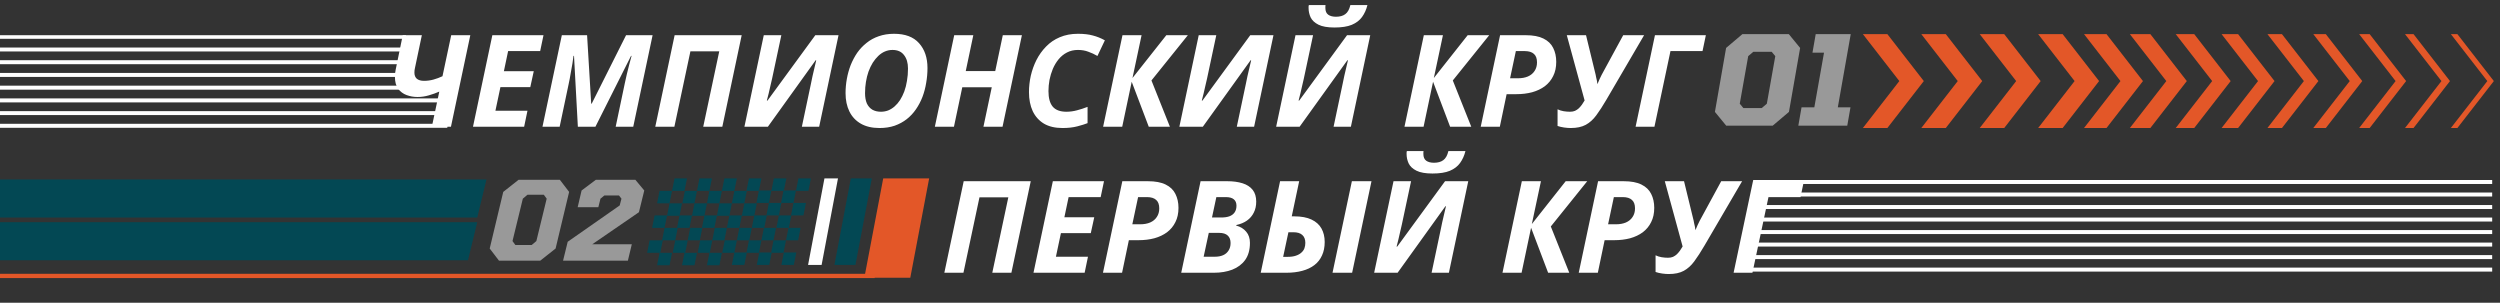 <svg width="702" height="85" viewBox="0 0 702 85" fill="none" xmlns="http://www.w3.org/2000/svg">
<rect x="0" y="0" width="702" height="85" fill="#333333" stroke="none"/>
<g clip-path="url(#clip0_1420_11404)">
<path fill-rule="evenodd" clip-rule="evenodd" d="M0 9.888L114 9.888L113.885 10.888L0 10.888V9.888Z" fill="white"/>
<path fill-rule="evenodd" clip-rule="evenodd" d="M9.68806e-07 13.341L114 13.341L113.885 14.46L9.68806e-07 14.46V13.341Z" fill="white"/>
<path fill-rule="evenodd" clip-rule="evenodd" d="M9.68806e-07 16.912L114 16.912L113.885 18.031L9.68806e-07 18.031V16.912Z" fill="white"/>
<path fill-rule="evenodd" clip-rule="evenodd" d="M9.68806e-07 20.484L114 20.483L113.885 21.602L9.68806e-07 21.602V20.484Z" fill="white"/>
<path fill-rule="evenodd" clip-rule="evenodd" d="M0 24.055L114 24.055L113.885 25.174L0 25.174V24.055Z" fill="white"/>
<path fill-rule="evenodd" clip-rule="evenodd" d="M-3.3323e-06 27.627L124.388 27.627L124.263 28.746L-3.3323e-06 28.746V27.627Z" fill="white"/>
<path fill-rule="evenodd" clip-rule="evenodd" d="M-3.3323e-06 31.198L124.388 31.198L124.263 32.317L-3.3323e-06 32.317V31.198Z" fill="white"/>
<path fill-rule="evenodd" clip-rule="evenodd" d="M9.15527e-05 34.77H125.798L125.584 35.889H9.15527e-05V34.77Z" fill="white"/>
<path d="M123.351 25.724C122.487 26.108 121.515 26.456 120.435 26.768C119.379 27.08 118.311 27.236 117.231 27.236C116.175 27.236 115.155 27.056 114.171 26.696C113.211 26.336 112.419 25.748 111.795 24.932C111.195 24.092 110.895 22.976 110.895 21.584C110.895 21.272 110.907 20.948 110.931 20.612C110.979 20.276 111.039 19.916 111.111 19.532L113.091 9.884H118.455L116.547 18.956C116.499 19.22 116.451 19.472 116.403 19.712C116.379 19.952 116.367 20.18 116.367 20.396C116.367 21.14 116.595 21.716 117.051 22.124C117.531 22.508 118.203 22.7 119.067 22.7C119.979 22.7 120.867 22.58 121.731 22.34C122.595 22.1 123.435 21.788 124.251 21.404L126.699 9.884H132.063L126.627 35.588H121.263L123.351 25.724ZM132.814 35.588L138.25 9.884H152.614L151.678 14.348H142.678L141.49 20H149.878L148.906 24.464H140.518L139.114 31.088H148.114L147.178 35.588H132.814ZM152.326 35.588L157.762 9.884H164.854L166.006 29.108H166.15L175.798 9.884H183.25L177.814 35.588H172.882L175.438 23.42C175.606 22.604 175.798 21.74 176.014 20.828C176.254 19.892 176.482 18.98 176.698 18.092C176.938 17.18 177.154 16.376 177.346 15.68H177.202L167.194 35.588H162.262L161.182 15.68H161.038C160.99 16.184 160.894 16.88 160.75 17.768C160.606 18.632 160.438 19.58 160.246 20.612C160.078 21.644 159.886 22.652 159.67 23.636L157.15 35.588H152.326ZM184.001 35.588L189.437 9.884H208.265L202.829 35.588H197.465L201.965 14.42H193.865L189.365 35.588H184.001ZM209.033 35.588L214.469 9.884H219.401L216.809 22.052C216.689 22.652 216.533 23.324 216.341 24.068C216.173 24.812 216.005 25.544 215.837 26.264C215.669 26.984 215.501 27.644 215.333 28.244H215.513L228.941 9.884H235.457L230.021 35.588H225.161L227.717 23.492C227.861 22.796 228.005 22.1 228.149 21.404C228.317 20.708 228.485 19.988 228.653 19.244C228.821 18.5 229.001 17.732 229.193 16.94L229.049 16.904L215.621 35.588H209.033ZM246.972 35.948C244.884 35.948 243.132 35.54 241.716 34.724C240.3 33.908 239.232 32.768 238.512 31.304C237.792 29.84 237.432 28.124 237.432 26.156C237.432 24.812 237.552 23.48 237.792 22.16C238.032 20.816 238.392 19.52 238.872 18.272C239.376 17.024 239.988 15.872 240.708 14.816C241.452 13.76 242.328 12.836 243.336 12.044C244.344 11.228 245.484 10.604 246.756 10.172C248.052 9.716 249.48 9.488 251.04 9.488C254.16 9.488 256.5 10.364 258.06 12.116C259.644 13.868 260.436 16.196 260.436 19.1C260.436 20.492 260.316 21.872 260.076 23.24C259.86 24.608 259.512 25.928 259.032 27.2C258.552 28.448 257.94 29.612 257.196 30.692C256.476 31.748 255.612 32.672 254.604 33.464C253.62 34.232 252.492 34.844 251.22 35.3C249.948 35.732 248.532 35.948 246.972 35.948ZM247.368 31.376C248.064 31.376 248.736 31.256 249.384 31.016C250.032 30.752 250.632 30.38 251.184 29.9C251.76 29.396 252.276 28.796 252.732 28.1C253.188 27.38 253.584 26.576 253.92 25.688C254.256 24.776 254.508 23.78 254.676 22.7C254.868 21.62 254.964 20.468 254.964 19.244C254.964 17.66 254.592 16.4 253.848 15.464C253.128 14.504 252.048 14.024 250.608 14.024C249.864 14.024 249.156 14.168 248.484 14.456C247.812 14.744 247.188 15.164 246.612 15.716C246.06 16.244 245.544 16.88 245.064 17.624C244.608 18.368 244.212 19.196 243.876 20.108C243.564 20.996 243.324 21.956 243.156 22.988C242.988 23.996 242.904 25.052 242.904 26.156C242.904 27.284 243.072 28.244 243.408 29.036C243.768 29.804 244.284 30.392 244.956 30.8C245.628 31.184 246.432 31.376 247.368 31.376ZM262.505 35.588L267.941 9.884H273.305L271.181 19.964H279.461L281.585 9.884H286.949L281.513 35.588H276.149L278.489 24.5H270.209L267.869 35.588H262.505ZM298.368 35.948C296.28 35.948 294.54 35.54 293.148 34.724C291.756 33.884 290.7 32.708 289.98 31.196C289.284 29.684 288.936 27.908 288.936 25.868C288.936 24.356 289.104 22.832 289.44 21.296C289.8 19.736 290.328 18.26 291.024 16.868C291.744 15.452 292.644 14.192 293.724 13.088C294.804 11.96 296.088 11.084 297.576 10.46C299.088 9.812 300.792 9.488 302.688 9.488C304.32 9.488 305.7 9.644 306.828 9.956C307.98 10.244 309.12 10.7 310.248 11.324L308.16 15.716C307.344 15.236 306.492 14.84 305.604 14.528C304.74 14.192 303.768 14.024 302.688 14.024C301.536 14.024 300.504 14.264 299.592 14.744C298.704 15.2 297.924 15.836 297.252 16.652C296.604 17.444 296.064 18.344 295.632 19.352C295.224 20.336 294.912 21.368 294.696 22.448C294.504 23.528 294.408 24.572 294.408 25.58C294.408 27.524 294.804 28.976 295.596 29.936C296.412 30.896 297.696 31.376 299.448 31.376C300.432 31.376 301.416 31.244 302.4 30.98C303.408 30.716 304.404 30.392 305.388 30.008V34.58C304.668 34.868 303.708 35.168 302.508 35.48C301.308 35.792 299.928 35.948 298.368 35.948ZM309.755 35.588L315.191 9.884H320.555L317.999 21.908L327.503 9.884H333.551L323.327 22.592L328.511 35.588H322.571L317.783 22.952L315.119 35.588H309.755ZM331.165 35.588L336.601 9.884H341.533L338.941 22.052C338.821 22.652 338.665 23.324 338.473 24.068C338.305 24.812 338.137 25.544 337.969 26.264C337.801 26.984 337.633 27.644 337.465 28.244H337.645L351.073 9.884H357.589L352.153 35.588H347.293L349.849 23.492C349.993 22.796 350.137 22.1 350.281 21.404C350.449 20.708 350.617 19.988 350.785 19.244C350.953 18.5 351.133 17.732 351.325 16.94L351.181 16.904L337.753 35.588H331.165ZM374.721 7.724C372.777 7.724 371.277 7.46 370.221 6.932C369.165 6.404 368.433 5.72 368.025 4.88C367.641 4.04 367.449 3.164 367.449 2.252C367.449 2.108 367.449 1.964 367.449 1.82C367.473 1.676 367.497 1.544 367.521 1.424H372.201C372.177 1.616 372.165 1.772 372.165 1.892C372.165 2.012 372.165 2.132 372.165 2.252C372.165 3.116 372.429 3.74 372.957 4.124C373.485 4.508 374.217 4.7 375.153 4.7C376.233 4.7 377.097 4.46 377.745 3.98C378.417 3.5 378.897 2.648 379.185 1.424H383.973C383.661 2.696 383.157 3.812 382.461 4.772C381.789 5.708 380.829 6.44 379.581 6.968C378.357 7.472 376.737 7.724 374.721 7.724ZM358.341 35.588L363.777 9.884H368.709L366.117 22.052C365.997 22.652 365.841 23.324 365.649 24.068C365.481 24.812 365.313 25.544 365.145 26.264C364.977 26.984 364.809 27.644 364.641 28.244H364.821L378.249 9.884H384.765L379.329 35.588H374.469L377.025 23.492C377.169 22.796 377.313 22.1 377.457 21.404C377.625 20.708 377.793 19.988 377.961 19.244C378.129 18.5 378.309 17.732 378.501 16.94L378.357 16.904L364.929 35.588H358.341ZM394.376 35.588L399.812 9.884H405.176L402.62 21.908L412.124 9.884H418.172L407.948 22.592L413.132 35.588H407.192L402.404 22.952L399.74 35.588H394.376ZM415.787 35.588L421.223 9.884H428.387C430.475 9.884 432.143 10.196 433.391 10.82C434.663 11.444 435.575 12.32 436.127 13.448C436.703 14.576 436.991 15.884 436.991 17.372C436.991 18.908 436.703 20.24 436.127 21.368C435.575 22.496 434.795 23.444 433.787 24.212C432.779 24.956 431.591 25.52 430.223 25.904C428.855 26.264 427.379 26.444 425.795 26.444H423.059L421.151 35.588H415.787ZM426.227 21.98C427.307 21.98 428.243 21.812 429.035 21.476C429.851 21.116 430.475 20.6 430.907 19.928C431.363 19.256 431.591 18.452 431.591 17.516C431.591 16.436 431.303 15.644 430.727 15.14C430.151 14.612 429.299 14.348 428.171 14.348H425.651L424.031 21.98H426.227ZM441.071 35.948C440.495 35.948 439.871 35.9 439.199 35.804C438.527 35.708 437.915 35.564 437.363 35.372V30.692C437.915 30.956 438.491 31.136 439.091 31.232C439.715 31.328 440.303 31.376 440.855 31.376C441.407 31.376 441.875 31.292 442.259 31.124C442.667 30.932 443.027 30.692 443.339 30.404C443.651 30.092 443.939 29.756 444.203 29.396C444.467 29.012 444.719 28.616 444.959 28.208L439.955 9.884H445.355L448.055 20.972C448.103 21.164 448.151 21.416 448.199 21.728C448.271 22.016 448.343 22.328 448.415 22.664C448.487 23 448.535 23.324 448.559 23.636C448.775 23.132 448.979 22.652 449.171 22.196C449.387 21.716 449.579 21.32 449.747 21.008L455.795 9.884H461.663L451.079 27.992C450.071 29.72 449.123 31.184 448.235 32.384C447.371 33.56 446.387 34.448 445.283 35.048C444.179 35.648 442.775 35.948 441.071 35.948ZM459.275 35.588L464.711 9.884H479.003L478.067 14.348H469.067L464.567 35.588H459.275Z" fill="white"/>
<path fill-rule="evenodd" clip-rule="evenodd" d="M523.1 9.588H529.976C533.385 13.98 536.796 18.373 540.206 22.765C536.796 27.157 533.387 31.55 529.976 35.941H523.1C526.509 31.55 529.92 27.157 533.329 22.765C529.92 18.373 526.509 13.98 523.1 9.588Z" fill="#E35728"/>
<path fill-rule="evenodd" clip-rule="evenodd" d="M539.506 9.588H546.382C549.792 13.98 553.203 18.373 556.612 22.765C553.203 27.157 549.793 31.55 546.382 35.941H539.506C542.915 31.55 546.326 27.157 549.735 22.765C546.326 18.373 542.915 13.98 539.506 9.588Z" fill="#E35728"/>
<path fill-rule="evenodd" clip-rule="evenodd" d="M555.912 9.588H562.789C566.198 13.98 569.609 18.373 573.018 22.765C569.609 27.157 566.2 31.55 562.789 35.941H555.912C559.321 31.55 562.732 27.157 566.142 22.765C562.732 18.373 559.321 13.98 555.912 9.588Z" fill="#E35728"/>
<path fill-rule="evenodd" clip-rule="evenodd" d="M572.317 9.588H579.194C582.603 13.98 586.014 18.373 589.423 22.765C586.014 27.157 582.605 31.55 579.194 35.941H572.317C575.727 31.55 579.138 27.157 582.547 22.765C579.138 18.373 575.727 13.98 572.317 9.588ZM585.195 9.588H591.511C594.923 13.98 598.332 18.373 601.741 22.765C598.332 27.157 594.923 31.55 591.511 35.941H585.195C588.604 31.55 592.013 27.157 595.424 22.765C592.013 18.373 588.604 13.98 585.195 9.588ZM598.07 9.588H603.825C607.235 13.98 610.644 18.373 614.055 22.765C610.646 27.157 607.236 31.55 603.825 35.941H598.07C601.479 31.55 604.888 27.157 608.299 22.765C604.89 18.373 601.481 13.98 598.07 9.588ZM610.947 9.588H616.143C619.552 13.98 622.961 18.373 626.372 22.765C622.963 27.157 619.554 31.55 616.143 35.941H610.947C614.356 31.55 617.768 27.157 621.177 22.765C617.768 18.373 614.358 13.98 610.947 9.588ZM623.824 9.588H628.459C631.868 13.98 635.279 18.373 638.688 22.765C635.277 27.157 631.868 31.55 628.459 35.941H623.824C627.234 31.55 630.645 27.157 634.054 22.765C630.645 18.373 627.236 13.98 623.824 9.588ZM636.7 9.588H640.774C644.183 13.98 647.593 18.373 651.004 22.765C647.594 27.157 644.183 31.55 640.774 35.941H636.7C640.109 31.55 643.518 27.157 646.929 22.765C643.52 18.373 640.111 13.98 636.7 9.588ZM649.577 9.588H653.092C656.501 13.98 659.91 18.373 663.321 22.765C659.912 27.157 656.503 31.55 653.092 35.941H649.577C652.986 31.55 656.396 27.157 659.807 22.765C656.397 18.373 652.988 13.98 649.577 9.588ZM662.454 9.588H665.407C668.817 13.98 672.228 18.373 675.637 22.765C672.228 27.157 668.818 31.55 665.407 35.941H662.454C665.864 31.55 669.273 27.157 672.684 22.765C669.275 18.373 665.865 13.98 662.454 9.588ZM675.33 9.588H677.723C681.132 13.98 684.543 18.373 687.953 22.765C684.543 27.157 681.134 31.55 677.723 35.941H675.33C678.739 31.55 682.148 27.157 685.559 22.765C682.15 18.373 678.741 13.98 675.33 9.588ZM688.207 9.588H690.041C693.45 13.98 696.859 18.373 700.27 22.765C696.859 27.157 693.45 31.55 690.041 35.941H688.209C691.618 31.55 695.027 27.157 698.438 22.765C695.029 18.373 691.618 13.98 688.209 9.588H688.207Z" fill="#E35728"/>
<path opacity="0.5" d="M504.967 35.294L505.874 30.132H509.466L512.187 14.785H508.943L509.85 9.588H519.685L516.058 30.132H519.616L518.709 35.294H504.967Z" fill="white"/>
<path opacity="0.5" d="M484.724 35.294L481.55 31.422L484.689 13.46L489.258 9.588H502.302L505.476 13.46L502.337 31.422L497.768 35.294H484.724ZM489.537 30.341H494.699L496.129 29.12L498.501 15.762L497.489 14.541H492.327L490.897 15.762L488.525 29.12L489.537 30.341Z" fill="white"/>
<path d="M265.17 76.588L270.606 50.884H289.434L283.998 76.588H278.634L283.134 55.42H275.034L270.534 76.588H265.17ZM290.202 76.588L295.638 50.884H310.002L309.066 55.348H300.066L298.878 61H307.266L306.294 65.464H297.906L296.502 72.088H305.502L304.566 76.588H290.202ZM309.713 76.588L315.149 50.884H322.313C324.401 50.884 326.069 51.196 327.317 51.82C328.589 52.444 329.501 53.32 330.053 54.448C330.629 55.576 330.917 56.884 330.917 58.372C330.917 59.908 330.629 61.24 330.053 62.368C329.501 63.496 328.721 64.444 327.713 65.212C326.705 65.956 325.517 66.52 324.149 66.904C322.781 67.264 321.305 67.444 319.721 67.444H316.985L315.077 76.588H309.713ZM320.153 62.98C321.233 62.98 322.169 62.812 322.961 62.476C323.777 62.116 324.401 61.6 324.833 60.928C325.289 60.256 325.517 59.452 325.517 58.516C325.517 57.436 325.229 56.644 324.653 56.14C324.077 55.612 323.225 55.348 322.097 55.348H319.577L317.957 62.98H320.153ZM331.686 76.588L337.122 50.884H344.61C346.242 50.884 347.67 51.076 348.894 51.46C350.118 51.844 351.066 52.456 351.738 53.296C352.41 54.136 352.746 55.24 352.746 56.608C352.746 57.784 352.518 58.816 352.062 59.704C351.63 60.592 350.994 61.336 350.154 61.936C349.338 62.512 348.33 62.932 347.13 63.196V63.34C348.306 63.652 349.242 64.228 349.938 65.068C350.634 65.884 350.982 66.928 350.982 68.2C350.982 70.144 350.538 71.74 349.65 72.988C348.762 74.212 347.55 75.124 346.014 75.724C344.502 76.3 342.786 76.588 340.866 76.588H331.686ZM341.154 72.088C342.042 72.088 342.81 71.944 343.458 71.656C344.106 71.368 344.61 70.936 344.97 70.36C345.354 69.784 345.546 69.076 345.546 68.236C345.546 67.324 345.282 66.628 344.754 66.148C344.226 65.644 343.422 65.392 342.342 65.392H339.426L337.986 72.088H341.154ZM342.954 61.072C343.818 61.072 344.562 60.964 345.186 60.748C345.834 60.508 346.326 60.148 346.662 59.668C347.022 59.164 347.202 58.528 347.202 57.76C347.202 56.968 346.95 56.368 346.446 55.96C345.966 55.552 345.222 55.348 344.214 55.348H341.55L340.326 61.072H342.954ZM354.01 76.588L359.446 50.884H364.81L362.722 60.748H363.37C365.386 60.748 367.018 61.048 368.266 61.648C369.538 62.248 370.474 63.088 371.074 64.168C371.674 65.248 371.974 66.508 371.974 67.948C371.974 69.388 371.722 70.648 371.218 71.728C370.738 72.808 370.03 73.708 369.094 74.428C368.158 75.148 367.018 75.688 365.674 76.048C364.354 76.408 362.854 76.588 361.174 76.588H354.01ZM361.534 72.124C362.47 72.124 363.25 72.016 363.874 71.8C364.522 71.584 365.038 71.296 365.422 70.936C365.83 70.576 366.118 70.168 366.286 69.712C366.454 69.232 366.538 68.728 366.538 68.2C366.538 67.216 366.25 66.472 365.674 65.968C365.122 65.464 364.282 65.212 363.154 65.212H361.786L360.31 72.124H361.534ZM374.17 76.588L379.606 50.884H385.114L379.678 76.588H374.17ZM402.242 48.724C400.298 48.724 398.798 48.46 397.742 47.932C396.686 47.404 395.954 46.72 395.546 45.88C395.162 45.04 394.97 44.164 394.97 43.252C394.97 43.108 394.97 42.964 394.97 42.82C394.994 42.676 395.018 42.544 395.042 42.424H399.722C399.698 42.616 399.686 42.772 399.686 42.892C399.686 43.012 399.686 43.132 399.686 43.252C399.686 44.116 399.95 44.74 400.478 45.124C401.006 45.508 401.738 45.7 402.674 45.7C403.754 45.7 404.618 45.46 405.266 44.98C405.938 44.5 406.418 43.648 406.706 42.424H411.494C411.182 43.696 410.678 44.812 409.982 45.772C409.31 46.708 408.35 47.44 407.102 47.968C405.878 48.472 404.258 48.724 402.242 48.724ZM385.862 76.588L391.298 50.884H396.23L393.638 63.052C393.518 63.652 393.362 64.324 393.17 65.068C393.002 65.812 392.834 66.544 392.666 67.264C392.498 67.984 392.33 68.644 392.162 69.244H392.342L405.77 50.884H412.286L406.85 76.588H401.99L404.546 64.492C404.69 63.796 404.834 63.1 404.978 62.404C405.146 61.708 405.314 60.988 405.482 60.244C405.65 59.5 405.83 58.732 406.022 57.94L405.878 57.904L392.45 76.588H385.862ZM421.897 76.588L427.333 50.884H432.697L430.141 62.908L439.645 50.884H445.693L435.469 63.592L440.653 76.588H434.713L429.925 63.952L427.261 76.588H421.897ZM443.307 76.588L448.743 50.884H455.907C457.995 50.884 459.663 51.196 460.911 51.82C462.183 52.444 463.095 53.32 463.647 54.448C464.223 55.576 464.511 56.884 464.511 58.372C464.511 59.908 464.223 61.24 463.647 62.368C463.095 63.496 462.315 64.444 461.307 65.212C460.299 65.956 459.111 66.52 457.743 66.904C456.375 67.264 454.899 67.444 453.315 67.444H450.579L448.671 76.588H443.307ZM453.747 62.98C454.827 62.98 455.763 62.812 456.555 62.476C457.371 62.116 457.995 61.6 458.427 60.928C458.883 60.256 459.111 59.452 459.111 58.516C459.111 57.436 458.823 56.644 458.247 56.14C457.671 55.612 456.819 55.348 455.691 55.348H453.171L451.551 62.98H453.747ZM468.592 76.948C468.016 76.948 467.392 76.9 466.72 76.804C466.048 76.708 465.436 76.564 464.884 76.372V71.692C465.436 71.956 466.012 72.136 466.612 72.232C467.236 72.328 467.824 72.376 468.376 72.376C468.928 72.376 469.396 72.292 469.78 72.124C470.188 71.932 470.548 71.692 470.86 71.404C471.172 71.092 471.46 70.756 471.724 70.396C471.988 70.012 472.24 69.616 472.48 69.208L467.476 50.884H472.876L475.576 61.972C475.624 62.164 475.672 62.416 475.72 62.728C475.792 63.016 475.864 63.328 475.936 63.664C476.008 64 476.056 64.324 476.08 64.636C476.296 64.132 476.5 63.652 476.692 63.196C476.908 62.716 477.1 62.32 477.268 62.008L483.316 50.884H489.184L478.6 68.992C477.592 70.72 476.644 72.184 475.756 73.384C474.892 74.56 473.908 75.448 472.804 76.048C471.7 76.648 470.296 76.948 468.592 76.948ZM486.795 76.588L492.231 50.884H506.523L505.587 55.348H496.587L492.087 76.588H486.795Z" fill="white"/>
<path d="M699.805 75.145V76.265H491.55V75.145H699.805ZM699.803 71.632V72.751H492.28V71.632H699.803ZM699.805 68.117V69.235H492.278V68.117H699.805ZM699.805 64.603V65.723H492.278V64.603H699.805ZM699.805 61.089V62.207H492.278V61.089H699.805ZM699.805 57.573V58.692H492.278V57.573H699.805ZM699.803 54.06V55.179H492.28V54.06H699.803ZM699.805 50.545V51.664H492.278V50.545H699.805Z" fill="white"/>
<path opacity="0.5" d="M140.11 73.188L137.51 69.788L141.31 53.888L145.61 50.488H157.21L159.81 53.888L156.01 69.788L151.71 73.188H140.11ZM144.71 68.788H149.31L150.61 67.688L153.51 55.788L152.71 54.688H148.11L146.81 55.788L143.91 67.688L144.71 68.788ZM158.11 73.188L159.41 67.888L174.01 57.688L174.51 55.788L173.81 54.888H169.71L168.61 55.788L168.01 58.188H162.21L163.31 53.488L167.31 50.488H178.41L180.91 53.488L179.41 59.588L166.31 68.588H177.41L176.31 73.188H158.11Z" fill="white"/>
<path fill-rule="evenodd" clip-rule="evenodd" d="M244.809 50.088L240.209 74.388H234.309L238.909 50.088H244.809Z" fill="#034854"/>
<path fill-rule="evenodd" clip-rule="evenodd" d="M188.809 53.588H192.309L191.609 57.088H198.509L197.809 60.588H194.309L195.009 57.088L195.709 53.588H199.209L198.509 57.088H202.009L201.309 60.588H204.809L205.509 57.088H209.009L208.309 60.588H211.809L212.509 57.088H209.009L209.709 53.588H206.209L206.909 50.088H203.409L202.709 53.588H199.209L199.909 50.088H196.409L195.709 53.588H192.209L192.909 50.088H189.409L188.709 53.588H185.209L184.509 57.088H188.009L187.309 60.588H190.809L191.509 57.088H188.009L188.709 53.588H188.809ZM220.109 70.888H223.609L222.909 74.388H219.409L220.109 70.888ZM224.909 63.988H221.409L220.709 67.488L220.009 70.988H216.509L217.209 67.488H224.109L224.809 63.988H224.909ZM218.009 63.988H221.509L222.209 60.488H218.709L218.009 63.988ZM218.009 63.988H214.509L213.809 67.488L213.109 70.988H209.609L210.309 67.488H217.209L217.909 63.988H218.009ZM211.109 63.988H214.609L215.309 60.488H211.809L211.109 63.988ZM211.109 63.988H207.609L208.309 60.488H204.809L204.109 63.988H200.609L201.309 60.488H197.809L197.109 63.988H193.609L194.309 60.488H190.809L190.109 63.988H186.609L187.309 60.488H183.809L183.109 63.988H186.609L185.909 67.488H182.409L181.709 70.988H185.209L184.509 74.488H188.009L188.709 70.988H192.209L191.509 74.488H195.009L195.709 70.988H199.209L198.509 74.488H202.009L202.709 70.988H206.209L206.909 67.488H203.409L204.109 63.988H207.609L206.909 67.488H210.409L211.109 63.988ZM200.709 63.988L200.009 67.488H196.509L197.209 63.988H200.709ZM200.009 67.488H203.509L202.809 70.988H199.309L200.009 67.488ZM186.109 67.488H189.609L188.909 70.988H185.409L186.109 67.488ZM189.609 67.488L190.309 63.988H193.809L193.109 67.488L192.409 70.988H195.909L196.609 67.488H189.709H189.609ZM213.209 70.888H216.709L216.009 74.388H212.509L213.209 70.888ZM206.209 70.888H209.709L209.009 74.388H205.509L206.209 70.888ZM223.509 53.588H227.009L227.709 50.088H224.209L223.509 53.588ZM225.609 60.488H222.109L222.809 56.988H219.309L220.009 53.488H223.509L222.809 56.988H226.309L225.609 60.488ZM218.709 60.488H215.209L215.909 56.988H212.409L213.109 53.488H216.609L215.909 56.988H219.409L218.709 60.488ZM202.009 57.088L202.709 53.588H206.209L205.509 57.088H202.009ZM216.609 53.588H220.109L220.809 50.088H217.309L216.609 53.588ZM209.609 53.588H213.109L213.809 50.088H210.309L209.609 53.588Z" fill="#034854"/>
<path fill-rule="evenodd" clip-rule="evenodd" d="M248.009 50.088H260.909L255.609 77.988H242.709L248.009 50.088Z" fill="#E35728"/>
<path fill-rule="evenodd" clip-rule="evenodd" d="M235.308 50.088L230.708 74.388H226.908L231.508 50.088H235.308Z" fill="white"/>
<path fill-rule="evenodd" clip-rule="evenodd" d="M-32.574 76.888H245.609V78.088C245.709 78.088 -32.574 78.088 -32.574 78.088V76.888Z" fill="#E35728"/>
<path fill-rule="evenodd" clip-rule="evenodd" d="M-32.574 50.388H136.609L134.009 61.088H-32.574V50.388Z" fill="#034854"/>
<path fill-rule="evenodd" clip-rule="evenodd" d="M-32.574 62.388L134.01 62.388L131.41 73.088H-32.574V62.388Z" fill="#034854"/>
</g>
<defs>
<clipPath id="clip0_1420_11404">
<rect width="701.1" height="84" fill="white" transform="translate(0 0.588)"/>
</clipPath>
</defs>
</svg>
